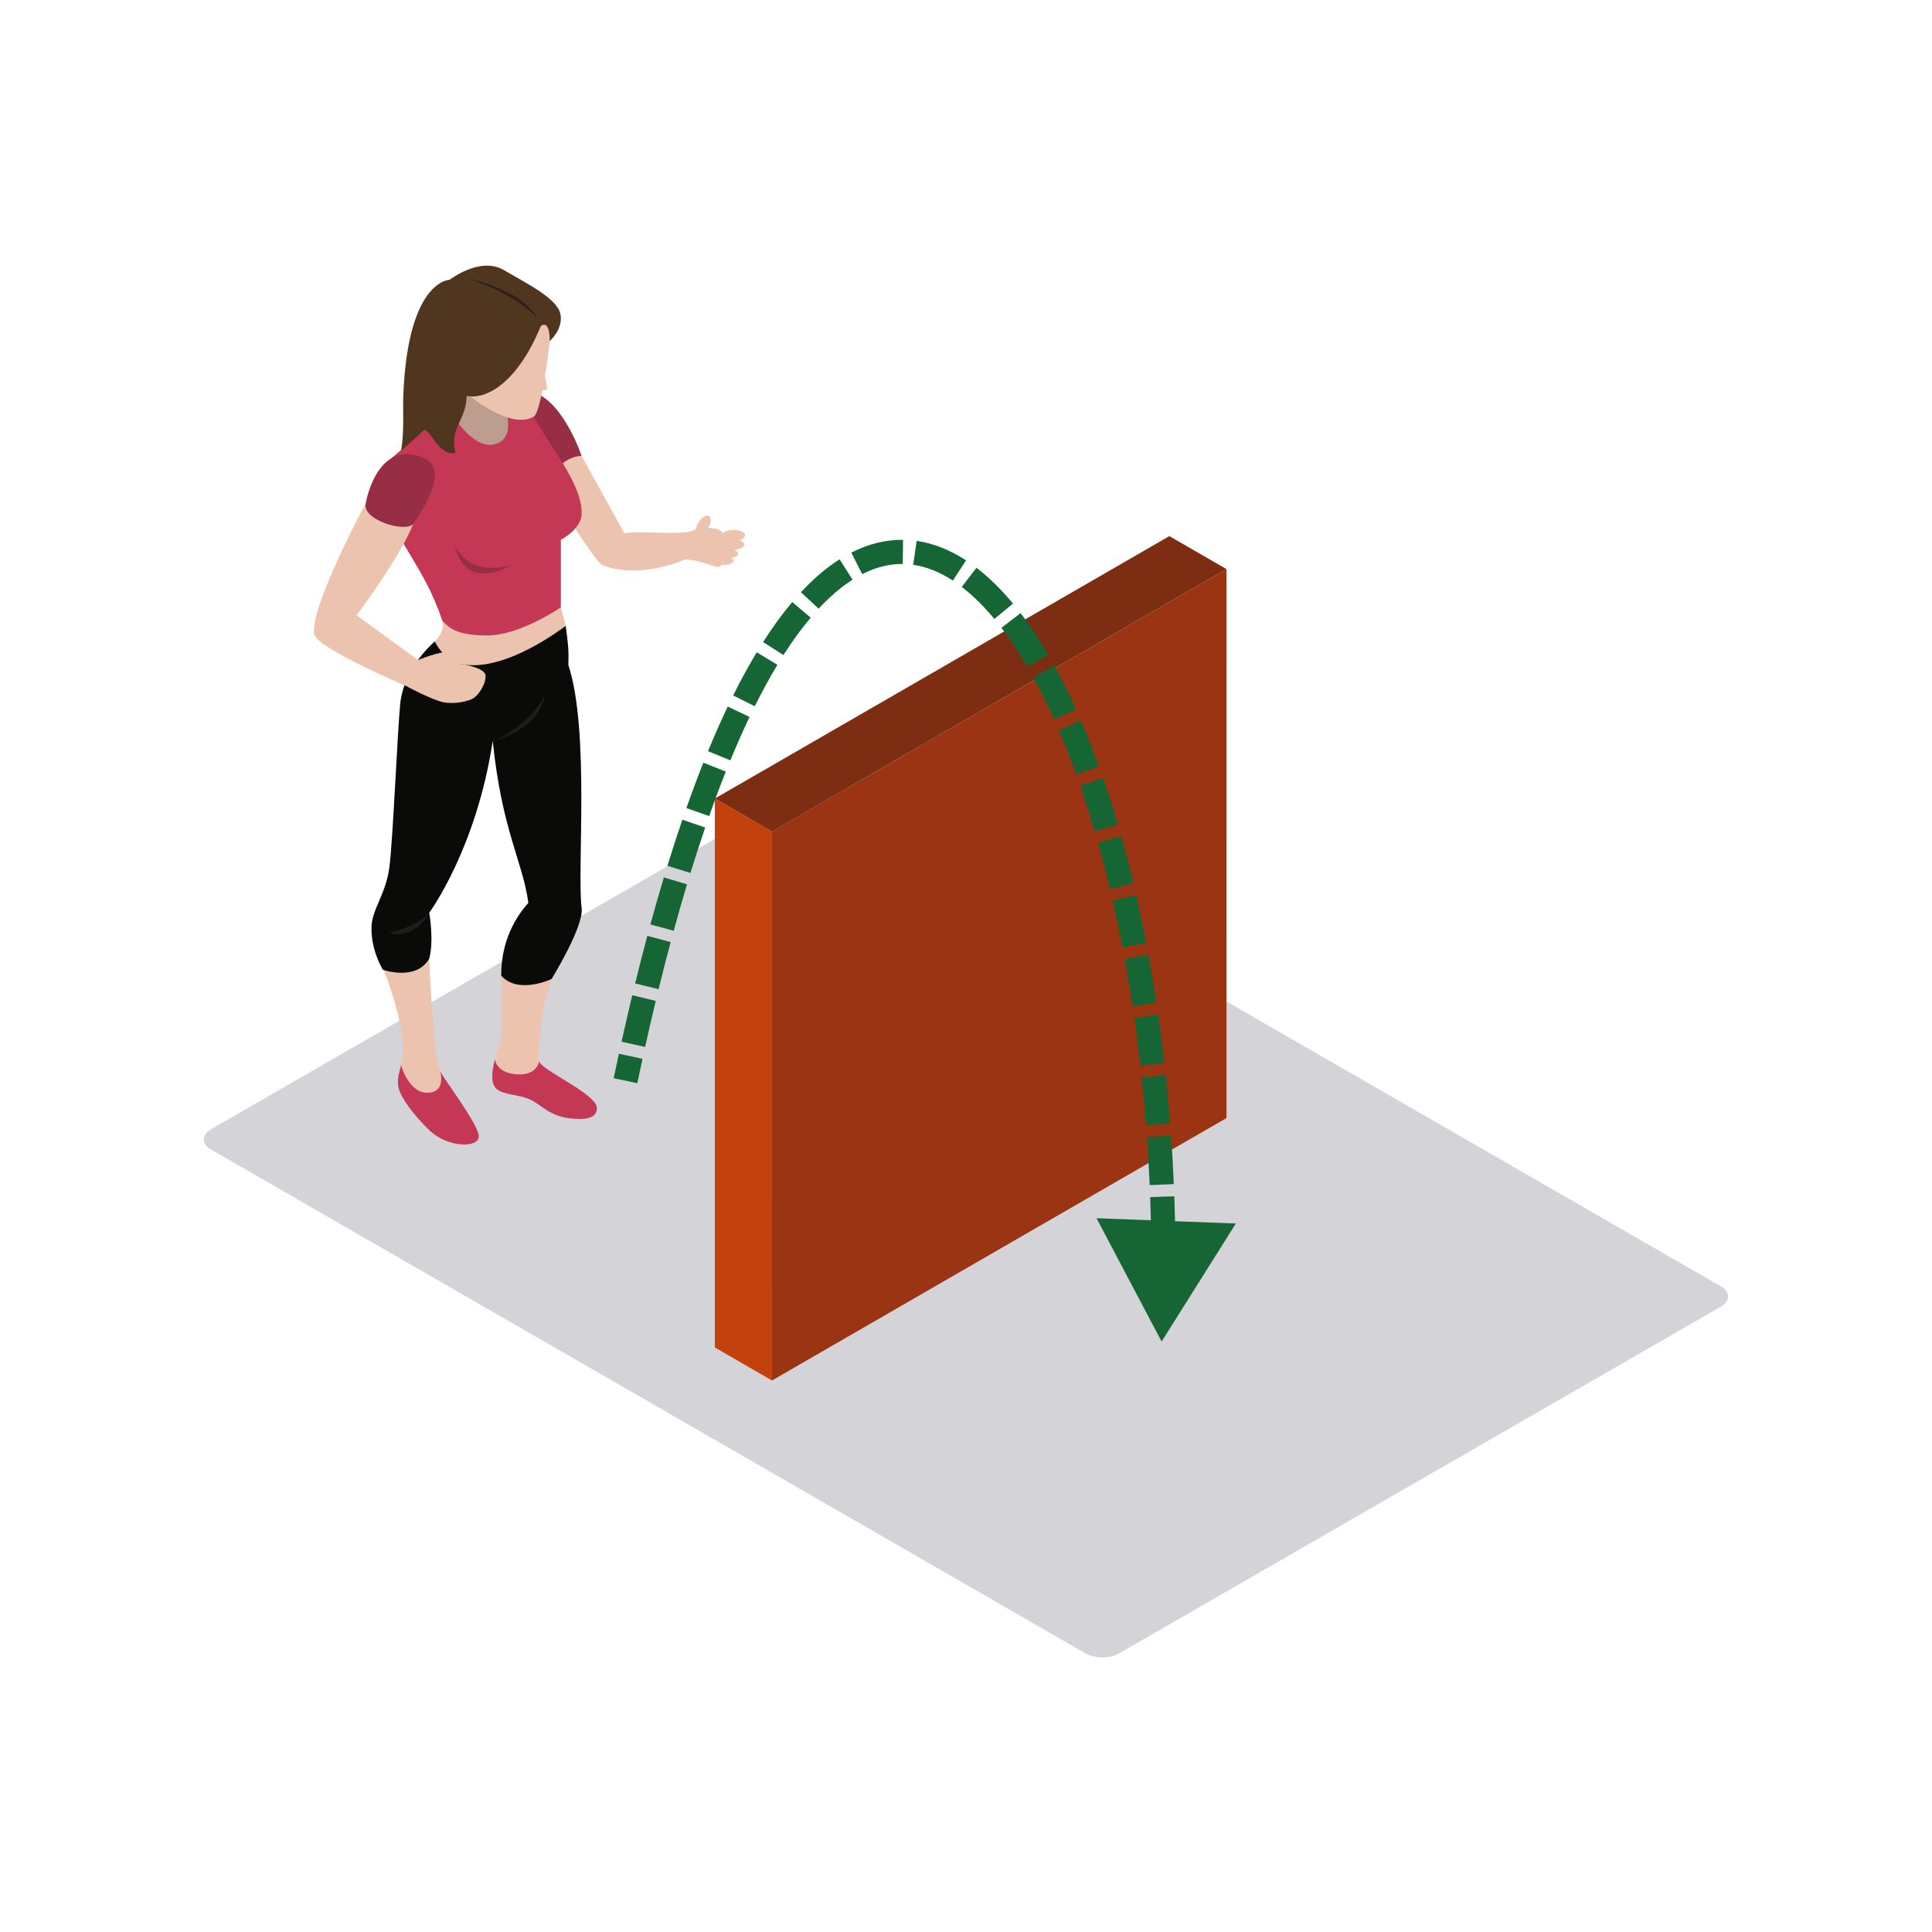 <svg width="800" height="800" viewBox="0 0 800 800" fill="none" xmlns="http://www.w3.org/2000/svg">
<rect width="434.563" height="304.194" rx="8" transform="matrix(0.866 0.499 -0.866 0.499 343.529 320)" fill="#D4D4D8"/>
<path fill-rule="evenodd" clip-rule="evenodd" d="M232.24 251.452C233.068 254.634 234.255 259.158 234.255 259.158L224.232 273.579L202.47 280.632L189.834 279.688L179.239 269.367C179.239 269.367 178.156 270.592 180.054 265.604C184.539 261.223 183.182 257.158 183.182 257.158L211.158 249.62C211.158 249.62 231.724 249.46 232.24 251.452Z" fill="#EBC3AE"/>
<path fill-rule="evenodd" clip-rule="evenodd" d="M204.953 438.686C203.752 443.136 202.903 448.881 205.78 451.02C209.039 453.453 213.853 453.059 218.893 455.029C223.924 456.999 226.923 461.956 235.685 463.043C237.942 463.238 247.159 464.74 247.159 458.843C247.159 452.934 223.937 443.093 223.257 439.426L204.953 438.686Z" fill="#C43856"/>
<path fill-rule="evenodd" clip-rule="evenodd" d="M223.257 439.426C222.572 436.443 223.391 419.48 228.418 405.362C225.423 399.119 217.55 399.526 217.55 399.526L207.574 404.05C207.574 404.05 208.718 427.758 206.547 433.728C206.188 434.711 205.529 436.551 204.953 438.685C204.953 438.685 205.321 444.179 213.879 444.859C222.438 445.535 223.257 439.426 223.257 439.426Z" fill="#EBC3AE"/>
<path fill-rule="evenodd" clip-rule="evenodd" d="M182.229 443.504C183.343 446.24 198.67 466.164 198.258 470.775C197.851 475.395 185.353 475.26 177.74 467.978C171.708 462.203 165.247 453.951 164.844 449.336C164.579 446.379 165.333 443.773 166.048 441.088L182.229 443.504Z" fill="#C43856"/>
<path fill-rule="evenodd" clip-rule="evenodd" d="M166.048 441.089C166.443 439.591 166.828 438.071 167.019 436.443C166.984 420.095 157.997 399.522 157.997 399.522L177.74 396.946C177.74 396.946 179.239 436.17 182.229 443.504C182.229 443.504 184.885 451.765 177.74 452.462C169.389 453.271 166.048 441.089 166.048 441.089Z" fill="#EBC3AE"/>
<path fill-rule="evenodd" clip-rule="evenodd" d="M234.255 259.158C232.812 260.154 210.396 277.502 192.664 275.264C183.733 274.129 180.054 265.605 180.054 265.605C180.054 265.605 167.591 275.813 165.745 291.088C164.566 303.067 162.712 347.547 161.264 358.947C159.817 370.346 153.781 376.862 153.833 384.187C153.638 393.695 158.539 401.544 158.539 401.544C158.539 401.544 172.245 406.449 177.74 396.946C179.785 389.348 177.74 377.949 177.74 377.949C177.74 377.949 197.235 351.608 204.03 306.816C207.835 344.006 216.588 357.051 218.772 373.879C216.792 376.087 207.306 386.677 207.575 404.051C214.699 411.947 228.418 405.362 228.418 405.362C228.418 405.362 241.799 383.629 240.842 376.048C238.874 360.575 244.308 302.76 235.343 275.342C235.568 268.808 235.174 265.981 234.255 259.158Z" fill="#0A0B09"/>
<path fill-rule="evenodd" clip-rule="evenodd" d="M177.74 377.948C177.74 377.948 172.986 383.711 161.035 386.222C171.903 389.482 177.74 377.948 177.74 377.948Z" fill="#1D1E1C"/>
<path fill-rule="evenodd" clip-rule="evenodd" d="M283.434 231.714C288.131 231.432 294.567 234.463 297.283 234.731C300 235 303.12 224.83 303.12 224.83C303.12 224.83 299.126 219.269 296.5 219C293.875 218.732 290.086 217.756 290.086 217.756C290.086 217.756 288.461 219.353 285.336 220.241C282.208 221.12 281.462 224.83 281.462 224.83C281.462 224.83 282.593 231.528 283.434 231.714Z" fill="#EBC3AE"/>
<path fill-rule="evenodd" clip-rule="evenodd" d="M240.842 188.818C240.842 188.818 253.01 210.811 258.509 220.782C266.66 219.695 274.598 221.392 285.336 220.241C285.033 222.042 283.434 231.714 283.434 231.714C283.434 231.714 265.498 240.052 249.608 234.082C246.583 233.281 224.232 197.165 224.232 197.165L229.896 186.844L240.842 188.818Z" fill="#EBC3AE"/>
<path fill-rule="evenodd" clip-rule="evenodd" d="M221.931 162.764C233.848 167.647 240.842 188.818 240.842 188.818C240.842 188.818 235.685 188.346 230.593 194.182C225.493 200.014 212.861 171.509 212.861 171.509C212.861 171.509 219.535 162.499 221.931 162.764Z" fill="#972E45"/>
<path fill-rule="evenodd" clip-rule="evenodd" d="M210.062 160.253L216.263 184.675L206.547 194.182L186.714 189.299L181.548 177.215L185.899 156.01L210.062 160.253Z" fill="#BD9D8D"/>
<path fill-rule="evenodd" clip-rule="evenodd" d="M161.992 212.634C163.617 223.769 176.115 235.437 183.182 257.157C185.613 259.197 187.802 263.128 201.655 263.128C215.509 263.128 232.24 251.451 232.24 251.451V223.492C232.24 223.492 239.758 219.695 240.777 213.72C242.142 198.524 220.674 177.622 218.503 165.95C216.597 165.95 208.043 165.95 208.043 165.95C208.043 165.95 214.963 180.878 205.187 183.865C195.407 186.848 185.899 169.478 185.899 169.478L161.992 189.787C161.992 189.787 160.359 201.507 161.992 212.634Z" fill="#C43856"/>
<path fill-rule="evenodd" clip-rule="evenodd" d="M227.599 141.25C227.491 143.705 224.206 170.158 221.082 172.461C210.621 178.843 190.835 161.027 190.835 161.027L205.187 129.985H229.228C229.228 129.985 229.774 136.228 227.599 141.25Z" fill="#EBC3AE"/>
<path fill-rule="evenodd" clip-rule="evenodd" d="M223.937 135.008C213.983 159.2 200.84 165.612 193.231 163.911C193.201 173.756 185.864 177.522 188.612 187.528C181.28 189.13 177.67 176.198 175.373 178.423C173.068 180.644 167.968 184.848 166.1 186.679C167.491 178.029 166.72 170.046 167.019 163.101C169.051 115.833 186.172 115.867 186.172 115.867C186.172 115.867 198.713 106.048 208.601 111.815C218.486 117.582 230.593 123.569 232.019 129.886C233.444 136.194 227.599 141.251 227.599 141.251C227.599 141.251 227.971 132.189 223.937 135.008Z" fill="#50351F"/>
<path fill-rule="evenodd" clip-rule="evenodd" d="M193.504 115.192C193.504 115.192 216.462 119.937 222.576 131.882C213.611 121.565 193.504 115.192 193.504 115.192Z" fill="#2D2119"/>
<path fill-rule="evenodd" clip-rule="evenodd" d="M224.232 150.442C224.232 150.442 226.823 159.806 226.511 161.027C226.208 162.257 221.931 161.027 221.931 161.027L224.232 150.442Z" fill="#EBC3AE"/>
<path fill-rule="evenodd" clip-rule="evenodd" d="M190.783 274.934C190.783 274.934 189.158 270.592 185.756 270.05C182.363 269.505 173.129 273.302 173.129 273.302C171.101 271.83 147.653 254.776 147.653 254.776C147.653 254.776 166.56 229.445 171.049 216.959L151.532 208.157C151.532 208.157 128.028 251.997 130.134 262.517C130.61 268.011 166.469 283.346 167.829 283.892C167.829 283.892 179.512 290.187 183.997 290.866C188.478 291.542 193.231 290.546 195.68 289.316C198.124 288.1 201.326 283.078 201.049 279.688C200.78 276.294 190.783 274.934 190.783 274.934Z" fill="#EBC3AE"/>
<path fill-rule="evenodd" clip-rule="evenodd" d="M171.049 216.959C171.864 215.942 186.58 195.741 176.591 190.247C157.438 180.471 151.8 205.716 151.532 208.157C149.218 215.084 167.829 220.782 171.049 216.959Z" fill="#972E45"/>
<path fill-rule="evenodd" clip-rule="evenodd" d="M188.343 225.943C192.958 246.295 212.523 233.541 212.523 233.541C212.523 233.541 195.948 240.33 188.343 225.943Z" fill="#972E45"/>
<path fill-rule="evenodd" clip-rule="evenodd" d="M204.03 306.816C204.03 306.816 216.848 302.495 225.566 288.355C222.303 303.027 204.03 306.816 204.03 306.816Z" fill="#1D1E1C"/>
<path fill-rule="evenodd" clip-rule="evenodd" d="M293.166 218.669C291.849 220.73 289.912 221.843 288.842 221.158C287.763 220.47 287.971 218.24 289.292 216.184C290.605 214.128 292.551 213.011 293.617 213.699C294.696 214.387 294.492 216.608 293.166 218.669Z" fill="#EBC3AE"/>
<path fill-rule="evenodd" clip-rule="evenodd" d="M308.489 221.682C308.489 222.925 306.357 223.933 303.731 223.933C301.092 223.933 298.964 222.925 298.964 221.682C298.964 220.448 301.092 219.444 303.731 219.444C306.357 219.444 308.489 220.448 308.489 221.682Z" fill="#EBC3AE"/>
<path fill-rule="evenodd" clip-rule="evenodd" d="M308.182 225.484C308.182 226.748 305.811 227.774 302.895 227.774C299.974 227.774 297.604 226.748 297.604 225.484C297.604 224.215 299.974 223.189 302.895 223.189C305.811 223.189 308.182 224.215 308.182 225.484Z" fill="#EBC3AE"/>
<path fill-rule="evenodd" clip-rule="evenodd" d="M305.612 229.203C305.612 230.259 303.766 231.108 301.474 231.108C299.19 231.108 297.335 230.259 297.335 229.203C297.335 228.146 299.19 227.289 301.474 227.289C303.766 227.289 305.612 228.146 305.612 229.203Z" fill="#EBC3AE"/>
<path fill-rule="evenodd" clip-rule="evenodd" d="M303.731 232.134C303.731 233.095 302.037 233.879 299.948 233.879C297.864 233.879 296.174 233.095 296.174 232.134C296.174 231.173 297.864 230.389 299.948 230.389C302.037 230.389 303.731 231.173 303.731 232.134Z" fill="#EBC3AE"/>
<rect width="27.32" height="227.32" transform="matrix(0.866 0.5 3.18351e-05 1 296 330.652)" fill="#C2410C"/>
<rect width="217.32" height="227.32" transform="matrix(0.866 -0.5 -3.18351e-05 1 319.66 344.313)" fill="#9A3412"/>
<rect width="217.32" height="27.32" transform="matrix(0.866 -0.5 0.866 0.5 296 330.654)" fill="#7C2D12"/>
<path d="M481 555.5L511.741 506.63L454.048 504.442L481 555.5ZM263.894 448.526C264.607 445.123 265.324 441.766 266.046 438.453L256.275 436.325C255.548 439.663 254.825 443.046 254.106 446.475L263.894 448.526ZM267.131 433.519C268.583 426.984 270.051 420.629 271.535 414.451L261.811 412.116C260.314 418.352 258.833 424.762 257.369 431.35L267.131 433.519ZM272.712 409.599C274.357 402.886 276.021 396.387 277.702 390.099L268.041 387.517C266.342 393.875 264.661 400.441 262.999 407.218L272.712 409.599ZM278.966 385.423C280.783 378.77 282.619 372.361 284.473 366.189L274.895 363.313C273.017 369.568 271.157 376.058 269.319 382.788L278.966 385.423ZM285.91 361.462C287.925 354.917 289.959 348.651 292.01 342.655L282.548 339.419C280.462 345.517 278.396 351.882 276.353 358.52L285.91 361.462ZM293.652 337.923C295.929 331.454 298.226 325.316 300.538 319.5L291.246 315.805C288.881 321.753 286.538 328.016 284.219 334.603L293.652 337.923ZM302.422 314.842C305.054 308.445 307.705 302.462 310.368 296.88L301.343 292.573C298.594 298.334 295.87 304.485 293.174 311.037L302.422 314.842ZM312.538 292.427C315.651 286.171 318.778 280.461 321.909 275.273L313.348 270.106C310.062 275.549 306.806 281.5 303.585 287.971L312.538 292.427ZM324.407 271.246C328.178 265.336 331.943 260.188 335.685 255.756L328.044 249.305C323.976 254.123 319.951 259.638 315.977 265.868L324.407 271.246ZM338.978 252.033C343.746 246.897 348.438 242.941 353.015 240.033L347.654 231.592C342.23 235.037 336.891 239.582 331.649 245.229L338.978 252.033ZM357.037 237.729C362.812 234.781 368.407 233.47 373.823 233.528L373.931 223.529C366.752 223.451 359.569 225.208 352.49 228.823L357.037 237.729ZM378.139 233.865C383.575 234.653 389.061 236.826 394.561 240.414L400.024 232.038C393.522 227.796 386.68 224.998 379.574 223.968L378.139 233.865ZM398.247 243.029C402.797 246.519 407.313 250.956 411.75 256.308L419.449 249.925C414.628 244.11 409.583 239.122 404.334 235.095L398.247 243.029ZM414.659 259.962C418.325 264.754 421.91 270.151 425.39 276.116L434.028 271.077C430.367 264.803 426.554 259.052 422.601 253.886L414.659 259.962ZM427.815 280.395C430.8 285.814 433.696 291.647 436.489 297.863L445.611 293.764C442.718 287.326 439.702 281.25 436.575 275.571L427.815 280.395ZM438.457 302.346C440.951 308.16 443.355 314.281 445.659 320.686L455.069 317.301C452.702 310.722 450.225 304.414 447.647 298.404L438.457 302.346ZM447.33 325.43C449.413 331.475 451.409 337.755 453.309 344.252L462.907 341.445C460.965 334.804 458.922 328.373 456.784 322.171L447.33 325.43ZM454.651 348.931C456.395 355.138 458.053 361.532 459.618 368.097L469.345 365.778C467.75 359.089 466.059 352.566 464.278 346.226L454.651 348.931ZM460.733 372.874C462.179 379.195 463.539 385.667 464.809 392.275L474.629 390.389C473.338 383.668 471.954 377.082 470.481 370.644L460.733 372.874ZM465.721 397.13C466.896 403.533 467.987 410.058 468.988 416.693L478.876 415.201C477.859 408.463 476.751 401.833 475.556 395.325L465.721 397.13ZM469.709 421.599C470.634 428.062 471.475 434.624 472.227 441.276L482.163 440.152C481.4 433.404 480.547 426.744 479.608 420.182L469.709 421.599ZM472.767 446.214C473.455 452.722 474.059 459.311 474.574 465.971L484.544 465.2C484.022 458.447 483.41 451.764 482.711 445.162L472.767 446.214ZM474.94 470.928C475.4 477.469 475.775 484.076 476.061 490.739L486.052 490.31C485.762 483.556 485.382 476.858 484.915 470.226L474.94 470.928ZM476.258 495.705C476.495 502.27 476.646 508.887 476.708 515.546L486.707 515.454C486.645 508.704 486.492 501.998 486.251 495.343L476.258 495.705ZM476.737 520.513C476.753 527.093 476.682 533.712 476.52 540.362L486.517 540.605C486.681 533.865 486.754 527.156 486.737 520.488L476.737 520.513Z" fill="#166534"/>
</svg>
